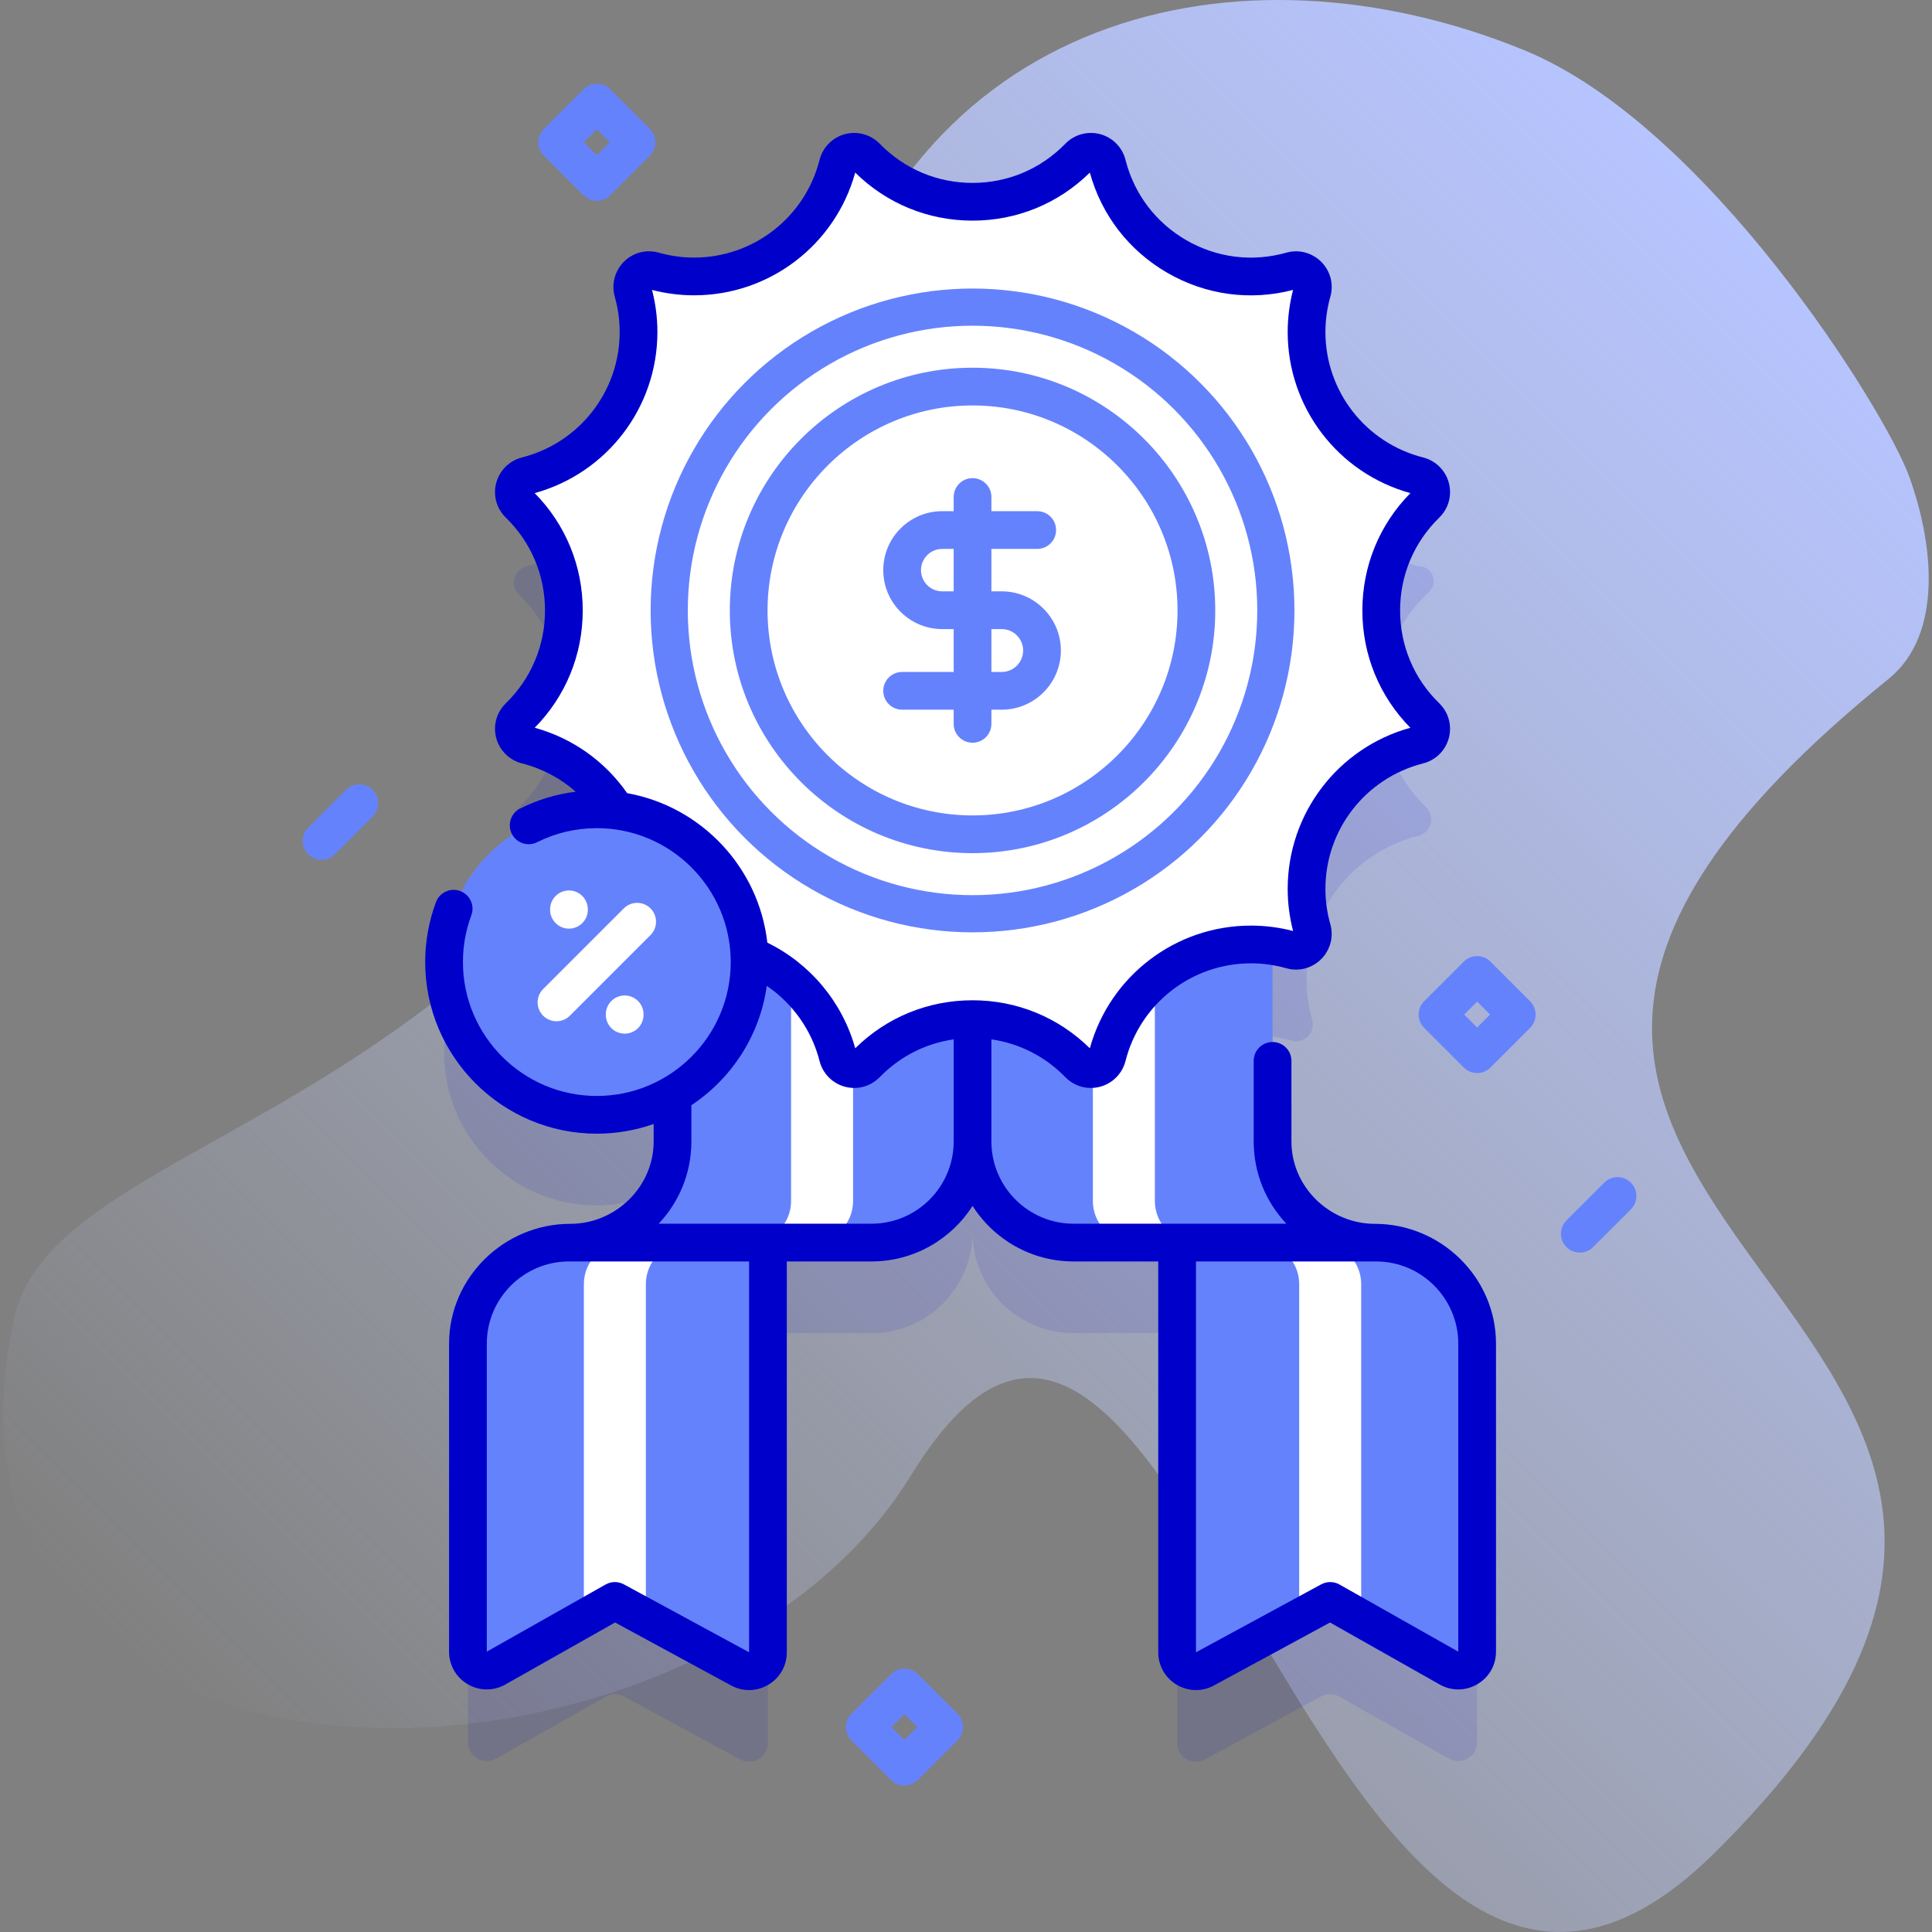 <svg id="Capa_1" enable-background="new 0 0 512 512" height="512" viewBox="0 0 512 512" width="512" xmlns="http://www.w3.org/2000/svg" xmlns:xlink="http://www.w3.org/1999/xlink"><rect x="0" y="0" width="512" height="512" fill="#808080" stroke="none"/><linearGradient id="SVGID_1_" gradientUnits="userSpaceOnUse" x1="103.929" x2="509.208" y1="511.428" y2="106.149"><stop offset="0" stop-color="#d1ddff" stop-opacity="0"/><stop offset="1" stop-color="#b6c4ff"/></linearGradient><g><g><path d="m505.916 126.178c-6.441-17.679-53.512-93.001-101.88-112.83-75.363-30.895-164.492-10.603-187.946 86.614-48.614 201.513-200.593 192.505-212.518 250.002-28.768 138.705 180.643 134.209 237.842 41.038 71.27-116.092 108.471 203.123 212.743 100.254 149.511-147.499-134.751-164.925 46.308-311.31 14.636-11.834 11.892-36.089 5.451-53.768z" fill="url(#SVGID_1_)"/></g><g><g><g><path d="m364.667 353.294h-.73c-14.752-.05-26.696-12.022-26.696-26.786v-51.791c1.665.246 3.334.588 4.998 1.059 3.351.947 6.444-2.146 5.497-5.497-6.019-21.303 6.724-43.375 28.183-48.815 3.376-.856 4.508-5.08 2.012-7.509-16.098-15.668-15.861-41.679.712-57.042 2.637-2.444.996-6.833-2.6-6.833h-.124c-21.459-5.44-34.202-27.511-28.183-48.815.947-3.351-2.146-6.444-5.497-5.497-21.304 6.019-43.375-6.724-48.815-28.183-.856-3.376-5.08-4.508-7.509-2.012-15.44 15.864-40.926 15.864-56.366 0-2.429-2.496-6.653-1.364-7.509 2.012-5.439 21.459-27.511 34.202-48.815 28.183-3.351-.947-6.444 2.146-5.497 5.497 6.019 21.304-6.724 43.375-28.183 48.815-3.376.856-4.508 5.08-2.012 7.509 15.864 15.44 15.864 40.926 0 56.366-2.496 2.429-1.364 6.653 2.012 7.509 10.269 2.603 18.534 9.021 23.71 17.335-1.669-.209-3.365-.33-5.09-.33-22.359 0-40.485 18.126-40.485 40.485s18.126 40.485 40.485 40.485c7.301 0 14.144-1.942 20.058-5.323v12.392c0 14.764-11.944 26.736-26.697 26.786h-.73c-14.798 0-26.788 12.001-26.788 26.788v81.621c0 3.829 4.127 6.237 7.46 4.353l29.069-16.43c1.5-.848 3.33-.864 4.845-.042l30.75 16.682c3.332 1.807 7.384-.605 7.384-4.395v-108.574h27.428c14.795 0 26.788-11.994 26.788-26.788 0 14.795 11.993 26.788 26.788 26.788h27.427v108.575c0 3.79 4.053 6.202 7.384 4.395l30.75-16.682c1.514-.821 3.345-.806 4.845.042l29.069 16.43c3.333 1.884 7.46-.524 7.46-4.353v-81.621c0-14.787-11.99-26.789-26.788-26.789z" fill="#0000cb" opacity=".1"/><g><g><path d="m364.67 329.29h-52.72v108.58c0 3.79 4.05 6.2 7.38 4.4l33.19-18.01 31.47 17.8c3.34 1.88 7.47-.53 7.47-4.36v-81.62c0-14.78-12-26.79-26.79-26.79z" fill="#6582fd"/><path d="m360.73 340.29v88.62l-8.22-4.65-8.21 4.46v-88.43c0-6.08-4.92-11-11-11h16.43c6.08 0 11 4.92 11 11z" fill="#fff"/><path d="m337.241 302.509v-102.594h-79.509v102.594c0 14.795 11.993 26.788 26.788 26.788h79.509c-14.795 0-26.788-11.994-26.788-26.788z" fill="#6582fd"/><path d="m306.052 318.297v-78.165h-16.43v78.165c0 6.075 4.925 11 11 11h16.43c-6.075 0-11-4.925-11-11z" fill="#fff"/></g><g><path d="m150.8 329.29c-14.8 0-26.79 12.01-26.79 26.79v81.62c0 3.83 4.13 6.24 7.46 4.36l31.48-17.8 33.18 18.01c3.33 1.8 7.39-.61 7.39-4.4v-108.58z" fill="#6582fd"/><path d="m182.16 329.29c-6.075 0-11 4.925-11 11v88.62-.19l-8.21-4.46-8.22 4.65v-88.62c0-6.075 4.925-11 11-11z" fill="#fff"/><path d="" fill="#b2b2ff"/><path d="m178.223 302.509v-102.594h79.509v102.594c0 14.795-11.993 26.788-26.788 26.788h-79.509c14.795 0 26.788-11.994 26.788-26.788z" fill="#6582fd"/><g><path d="m209.643 240.132v78.165c0 6.075-4.925 11-11 11h16.43c6.075 0 11-4.925 11-11v-78.165z" fill="#fff"/></g></g></g><g><path d="m285.915 41.573c2.429-2.496 6.653-1.364 7.509 2.012 5.439 21.459 27.511 34.202 48.815 28.183 3.351-.947 6.444 2.146 5.497 5.497-6.019 21.304 6.724 43.375 28.183 48.815 3.376.856 4.508 5.08 2.012 7.509-15.864 15.44-15.864 40.926 0 56.366 2.496 2.429 1.364 6.653-2.012 7.509-21.459 5.439-34.202 27.511-28.183 48.815.947 3.351-2.146 6.444-5.497 5.497-21.304-6.019-43.375 6.724-48.815 28.183-.856 3.376-5.08 4.508-7.509 2.012-15.44-15.864-40.926-15.864-56.366 0-2.429 2.496-6.653 1.364-7.509-2.012-5.439-21.459-27.511-34.202-48.815-28.183-3.351.947-6.444-2.146-5.497-5.497 6.019-21.304-6.724-43.375-28.183-48.815-3.376-.856-4.508-5.08-2.012-7.509 15.864-15.44 15.864-40.926 0-56.366-2.496-2.429-1.364-6.653 2.012-7.509 21.459-5.439 34.202-27.511 28.183-48.815-.947-3.351 2.146-6.444 5.497-5.497 21.304 6.019 43.375-6.724 48.815-28.183.856-3.376 5.08-4.508 7.509-2.012 15.44 15.864 40.926 15.864 56.366 0z" fill="#fff"/><circle cx="257.732" cy="161.772" fill="#6582fd" r="85.308"/><circle cx="257.732" cy="161.772" fill="#fff" r="75.457"/></g><g><g><circle cx="158.165" cy="254.955" fill="#6582fd" r="40.485"/><g><path d="m150.781 246.098c-2.761 0-5-2.239-5-5v-.115c0-2.761 2.239-5 5-5s5 2.239 5 5v.115c0 2.761-2.239 5-5 5z" fill="#fff"/></g><g><path d="m147.478 270.642c-1.28 0-2.559-.488-3.536-1.464-1.953-1.953-1.953-5.119 0-7.071l21.375-21.375c1.953-1.952 5.118-1.952 7.071 0 1.953 1.953 1.953 5.119 0 7.071l-21.375 21.375c-.976.976-2.256 1.464-3.535 1.464z" fill="#fff"/></g><g><path d="m165.55 273.927c-2.761 0-5-2.239-5-5v-.115c0-2.761 2.239-5 5-5s5 2.239 5 5v.115c0 2.761-2.239 5-5 5z" fill="#fff"/></g></g><path d="m364.336 324.328c-12.014 0-22.095-9.805-22.095-21.82v-21.365c0-2.761-2.239-5-5-5s-5 2.239-5 5v21.365c0 8.425 3.293 16.094 8.662 21.789h-56.383c-12.014 0-21.788-9.774-21.788-21.789v-27.066c7.432 1.074 14.26 4.536 19.603 10.023 1.8 1.841 4.196 2.855 6.745 2.855 4.339 0 8.116-2.93 9.186-7.13 3.871-15.25 17.545-25.9 33.254-25.9 3.15 0 6.3.438 9.377 1.307 2.879.803 5.889.229 8.261-1.571 2.35-1.784 3.752-4.594 3.752-7.516 0-.904-.125-1.79-.358-2.587-.864-3.062-1.302-6.212-1.302-9.362 0-15.709 10.65-29.383 25.904-33.255 4.196-1.069 7.126-4.842 7.126-9.175 0-2.549-1.014-4.944-2.862-6.753-6.692-6.514-10.378-15.25-10.378-24.597 0-9.354 3.686-18.093 10.387-24.616 1.84-1.8 2.854-4.195 2.854-6.744 0-4.339-2.93-8.116-7.13-9.186-15.25-3.871-25.9-17.541-25.9-33.244 0-3.15.438-6.3 1.307-9.377.803-2.881.231-5.894-1.57-8.266-1.782-2.346-4.588-3.747-7.507-3.747-.894 0-1.773.122-2.6.358-8.99 2.542-18.401 1.367-26.496-3.306-8.058-4.651-13.766-12.162-16.084-21.16-.01-.045-.021-.09-.032-.135-.835-3.309-3.403-5.917-6.704-6.806-3.307-.889-6.845.078-9.237 2.531-6.521 6.698-15.257 10.387-24.598 10.387s-18.076-3.689-24.602-10.391c-2.384-2.445-5.914-3.413-9.216-2.531-3.299.883-5.873 3.488-6.717 6.796-.012.048-.024.097-.035.146-3.913 15.18-17.555 25.77-33.22 25.77-3.145 0-6.291-.438-9.352-1.302-2.88-.813-5.894-.248-8.269 1.549-2.354 1.781-3.759 4.594-3.759 7.523 0 .894.122 1.773.358 2.598.864 3.062 1.302 6.209 1.302 9.352 0 15.709-10.654 29.384-25.915 33.255-4.195 1.069-7.125 4.846-7.125 9.185 0 2.55 1.014 4.945 2.862 6.752 6.699 6.522 10.388 15.261 10.388 24.608 0 9.34-3.689 18.076-10.396 24.604-1.841 1.8-2.854 4.195-2.854 6.745 0 4.333 2.93 8.106 7.133 9.177 5.356 1.356 10.214 3.939 14.257 7.509-5.109.625-10.036 2.104-14.703 4.436-2.471 1.234-3.473 4.237-2.238 6.707 1.233 2.47 4.237 3.472 6.707 2.238 4.951-2.473 10.277-3.728 15.83-3.728 19.567 0 35.485 15.918 35.485 35.485 0 19.566-15.918 35.485-35.485 35.485-19.566 0-35.485-15.918-35.485-35.485 0-4.256.749-8.424 2.226-12.388.964-2.587-.352-5.467-2.94-6.431-2.585-.963-5.466.352-6.431 2.94-1.895 5.085-2.855 10.428-2.855 15.879 0 25.081 20.404 45.485 45.485 45.485 5.277 0 10.342-.913 15.058-2.573v4.642c0 12.014-10.081 21.82-22.095 21.82-17.528 0-32.12 14.227-32.12 31.755v81.621c0 3.596 1.854 6.825 4.96 8.637 3.106 1.813 6.83 1.838 9.96.069l29.068-16.43 30.75 16.683c1.504.816 3.14 1.223 4.772 1.223 1.762 0 3.522-.475 5.11-1.419 3.059-1.821 4.886-5.034 4.886-8.594v-103.575h22.428c11.244 0 21.135-5.873 26.788-14.708 5.653 8.834 15.544 14.708 26.788 14.708h22.428v103.575c0 3.56 1.827 6.773 4.886 8.594 1.588.945 3.348 1.419 5.11 1.419 1.633 0 3.268-.407 4.772-1.223l30.75-16.683 29.069 16.43c3.13 1.769 6.854 1.745 9.96-.068 3.106-1.812 4.96-5.042 4.96-8.638v-81.621c.001-17.527-14.59-31.754-32.118-31.754zm-198.134-114.133c-5.91-8.481-14.505-14.576-24.498-17.334 8.215-8.342 12.726-19.341 12.726-31.081 0-11.753-4.518-22.762-12.734-31.099 19.199-5.308 32.524-22.73 32.524-42.701 0-3.743-.479-7.484-1.43-11.149 3.655.948 7.401 1.429 11.149 1.429 19.972 0 37.397-13.325 42.703-32.522 8.343 8.219 19.344 12.732 31.087 12.732 11.744 0 22.747-4.515 31.087-12.731 3.114 11.288 10.389 20.699 20.568 26.575 10.173 5.872 21.955 7.466 33.294 4.518-.949 3.657-1.429 7.406-1.429 11.159 0 19.965 13.324 37.385 32.515 42.691-8.213 8.337-12.725 19.344-12.725 31.099 0 11.75 4.511 22.751 12.717 31.081-19.189 5.311-32.507 22.731-32.507 42.699 0 3.742.478 7.479 1.43 11.16-3.657-.949-7.406-1.43-11.16-1.43-19.971 0-37.395 13.323-42.701 32.514-8.337-8.213-19.339-12.724-31.089-12.724-11.752 0-22.758 4.514-31.089 12.724-3.387-12.229-11.94-22.45-23.289-27.99-2.261-20.005-17.545-36.109-37.149-39.62zm32.314 227.677-33.184-18.003c-1.514-.821-3.344-.806-4.845.042l-31.479 17.792v-81.621c0-12.014 9.774-21.786 21.789-21.786h47.719zm32.428-113.575h-56.383c5.368-5.694 8.662-13.364 8.662-21.789v-9.619c10.634-7.048 18.142-18.44 19.98-31.628 6.863 4.672 11.916 11.747 13.992 19.934 1.069 4.196 4.846 7.126 9.185 7.126 2.549 0 4.945-1.014 6.752-2.863 5.337-5.482 12.166-8.943 19.6-10.016v27.067c0 12.013-9.774 21.788-21.788 21.788zm124.032 95.614c-1.5-.848-3.331-.864-4.845-.042l-33.184 18.003v-103.575s47.614-.002 47.719-.002c12.014 0 21.788 9.774 21.788 21.788v81.621z" fill="#0000cb"/></g></g><g><g><path d="m257.732 226.096c-35.468 0-64.324-28.856-64.324-64.324s28.856-64.324 64.324-64.324 64.324 28.856 64.324 64.324-28.856 64.324-64.324 64.324zm0-118.648c-29.955 0-54.324 24.37-54.324 54.324s24.37 54.324 54.324 54.324 54.324-24.37 54.324-54.324-24.369-54.324-54.324-54.324z" fill="#6582fd"/></g><g><path d="m257.732 196.833c-2.761 0-5-2.239-5-5v-60.123c0-2.761 2.239-5 5-5s5 2.239 5 5v60.123c0 2.762-2.239 5-5 5z" fill="#6582fd"/></g><g><path d="m265.463 188.075h-26.39c-2.761 0-5-2.239-5-5s2.239-5 5-5h26.39c3.132 0 5.68-2.548 5.68-5.681 0-3.132-2.548-5.68-5.68-5.68h-15.767c-8.615 0-15.623-7.008-15.623-15.623 0-8.614 7.008-15.623 15.623-15.623h25.175c2.761 0 5 2.239 5 5s-2.239 5-5 5h-25.175c-3.101 0-5.623 2.522-5.623 5.623s2.522 5.623 5.623 5.623h15.767c8.646 0 15.68 7.034 15.68 15.68 0 8.647-7.034 15.681-15.68 15.681z" fill="#6582fd"/></g></g></g><g><path d="m391.455 284.369c-1.28 0-2.559-.488-3.536-1.464l-10.5-10.5c-1.953-1.953-1.953-5.119 0-7.071l10.5-10.5c1.953-1.952 5.118-1.952 7.071 0l10.5 10.5c1.953 1.953 1.953 5.119 0 7.071l-10.5 10.5c-.976.976-2.255 1.464-3.535 1.464zm-3.429-15.5 3.429 3.429 3.429-3.429-3.429-3.429z" fill="#6582fd"/></g><g><path d="m239.686 473.196c-1.28 0-2.559-.488-3.536-1.464l-10.5-10.5c-1.953-1.953-1.953-5.119 0-7.071l10.5-10.5c1.953-1.952 5.118-1.952 7.071 0l10.5 10.5c1.953 1.953 1.953 5.119 0 7.071l-10.5 10.5c-.976.976-2.256 1.464-3.535 1.464zm-3.429-15.5 3.429 3.429 3.429-3.429-3.429-3.429z" fill="#6582fd"/></g><g><path d="m158.165 53.207c-1.28 0-2.559-.488-3.536-1.464l-10.5-10.5c-1.953-1.953-1.953-5.119 0-7.071l10.5-10.5c1.953-1.952 5.118-1.952 7.071 0l10.5 10.5c1.953 1.953 1.953 5.119 0 7.071l-10.5 10.5c-.976.975-2.255 1.464-3.535 1.464zm-3.429-15.5 3.429 3.429 3.429-3.429-3.429-3.429z" fill="#6582fd"/></g><g><path d="m85.224 227.861c-1.28 0-2.559-.488-3.536-1.464-1.953-1.953-1.953-5.119 0-7.071l10-10c1.953-1.952 5.118-1.952 7.071 0 1.953 1.953 1.953 5.119 0 7.071l-10 10c-.976.976-2.255 1.464-3.535 1.464z" fill="#6582fd"/></g><g><path d="m418.663 331.954c-1.28 0-2.559-.488-3.536-1.464-1.953-1.953-1.953-5.119 0-7.071l10-10c1.953-1.952 5.118-1.952 7.071 0 1.953 1.953 1.953 5.119 0 7.071l-10 10c-.976.976-2.255 1.464-3.535 1.464z" fill="#6582fd"/></g></g></g></svg>